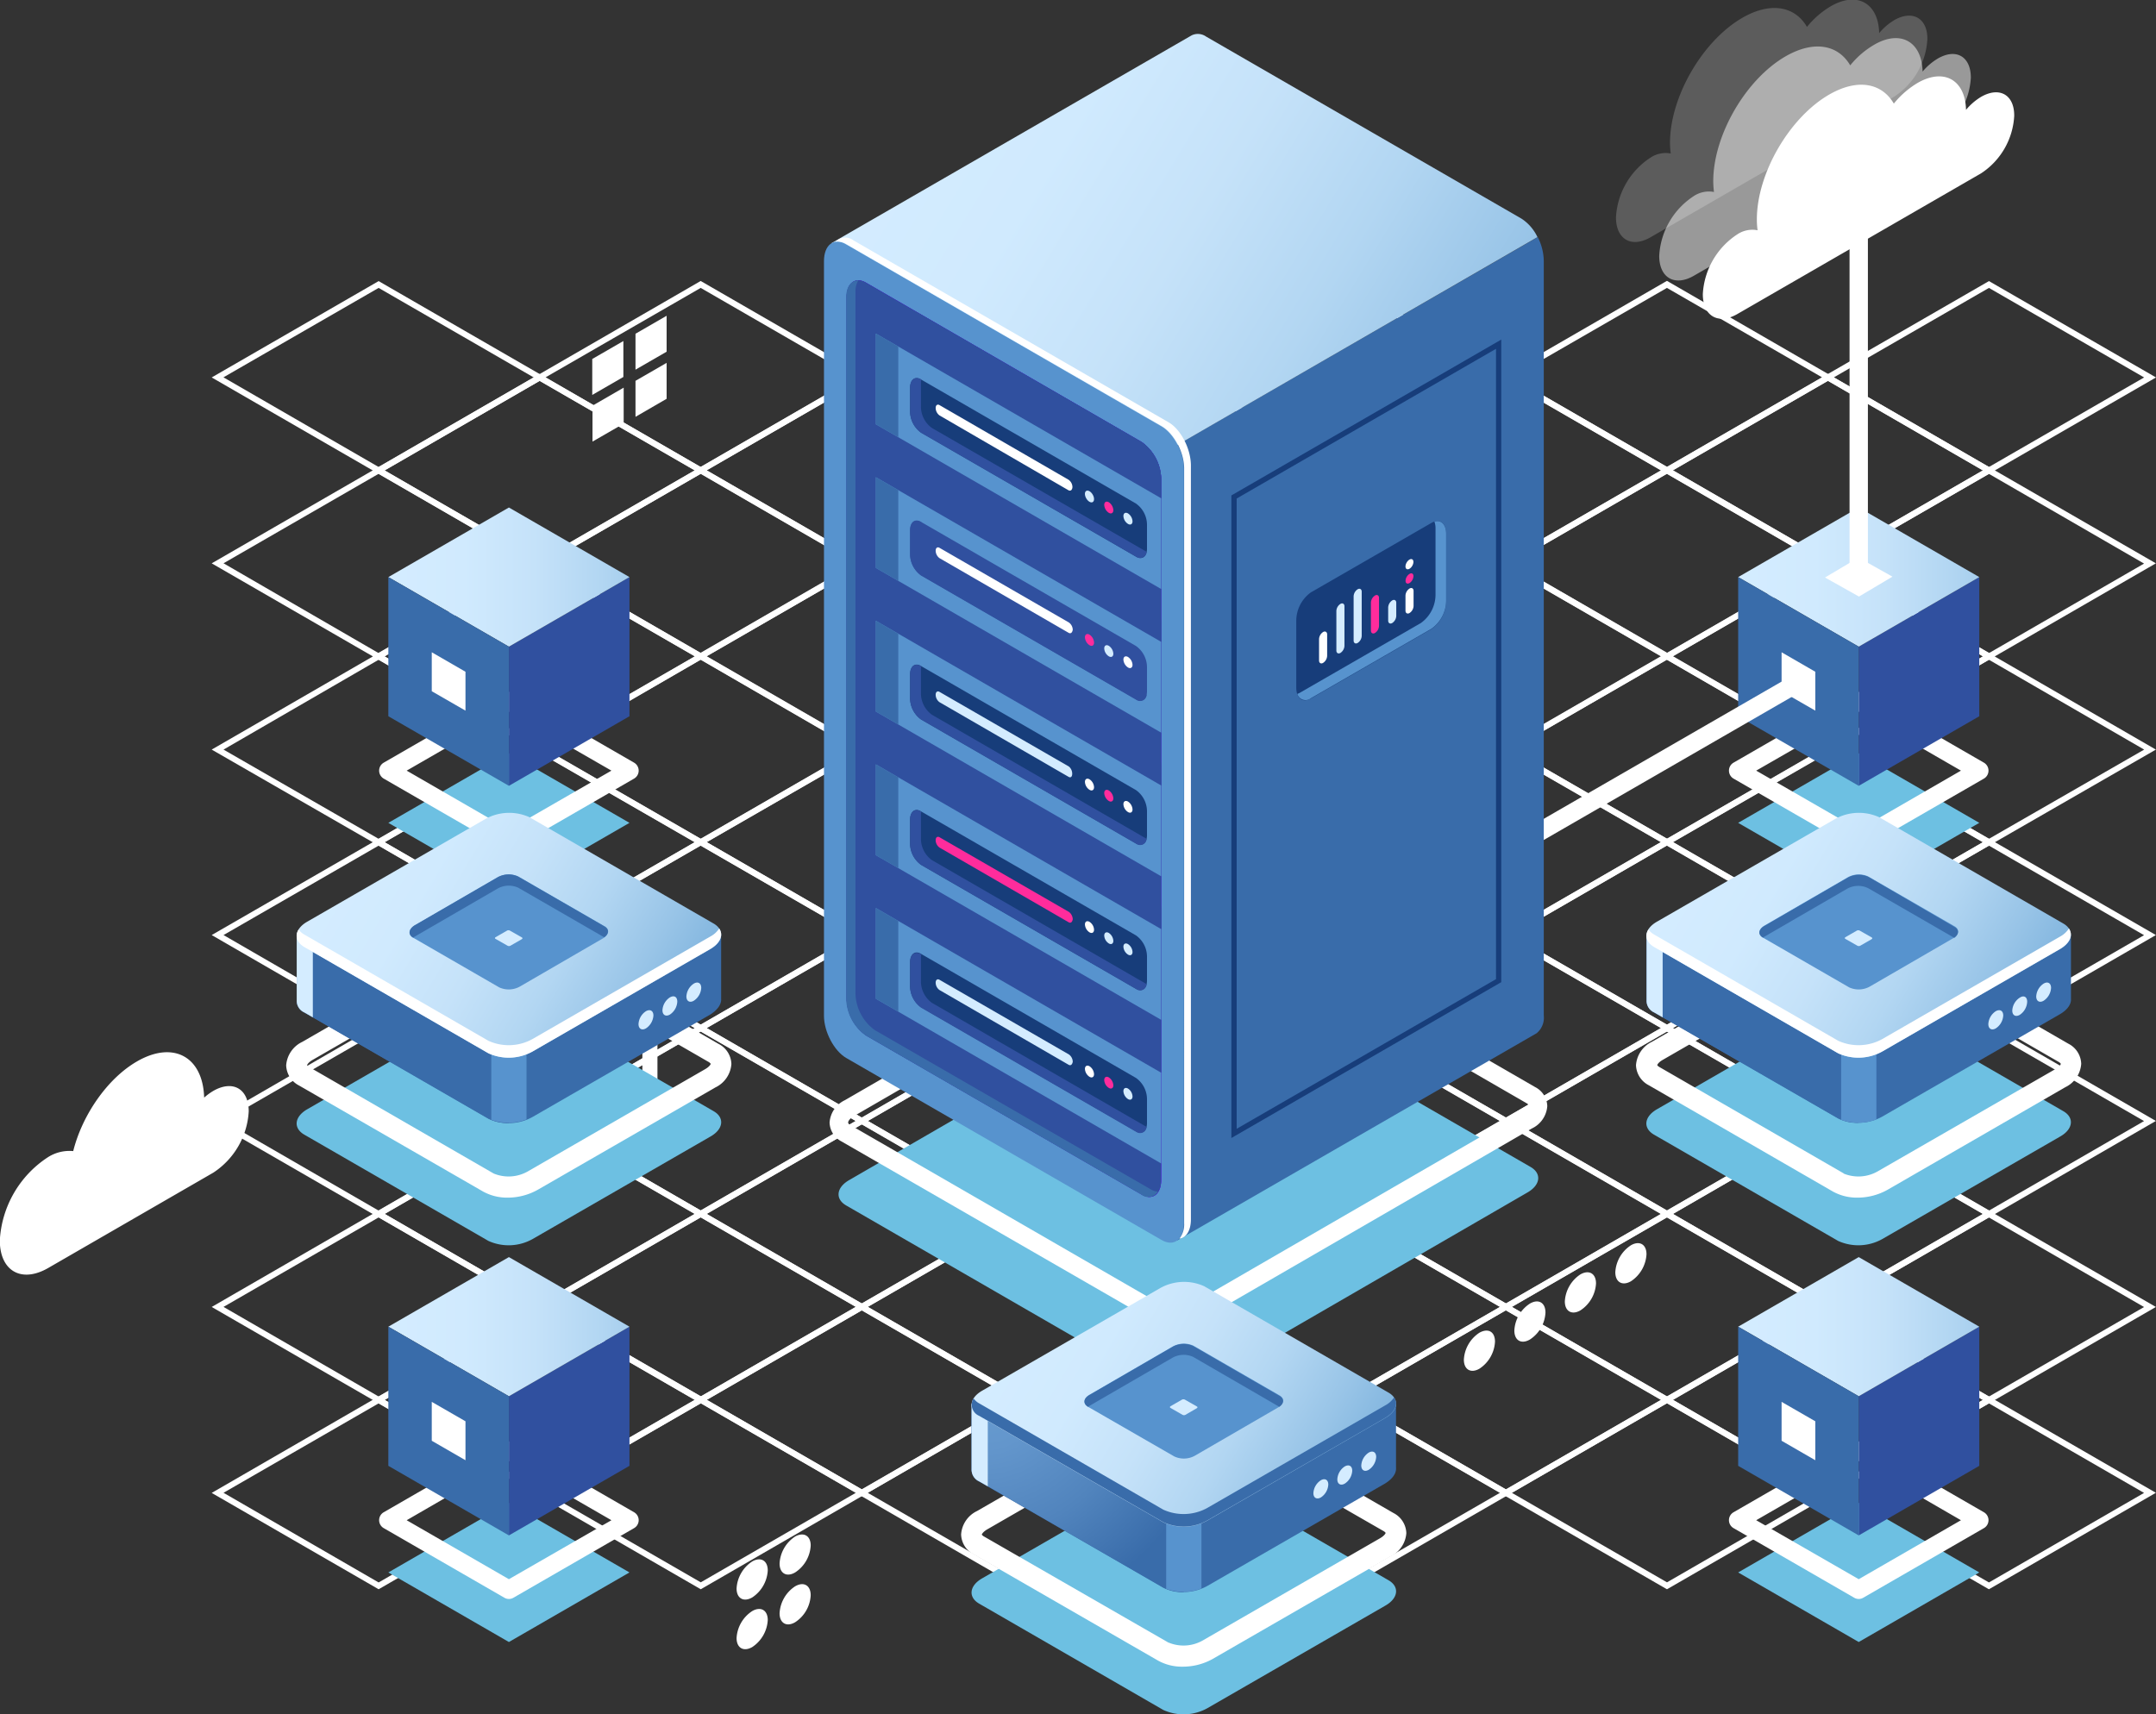 <svg xmlns="http://www.w3.org/2000/svg" xmlns:xlink="http://www.w3.org/1999/xlink" id="_&#xCE;&#xD3;&#xC8;_1" data-name="&#x2014;&#xCE;&#xD3;&#xC8;_1" viewBox="0 0 357.48 284.33"><rect x="0" y="0" width="357.48" height="284.33" fill="#333333" stroke="none"/><defs><style>.cls-1,.cls-2,.cls-3{fill:#fff;}.cls-2{opacity:0.2;}.cls-3{opacity:0.5;}.cls-4{fill:#6dc0e2;}.cls-5{fill:#30509f;}.cls-6{fill:url(#_ÂÁ_Ï_ÌÌ_È_ËÂÌÚ_9);}.cls-7{fill:#396caa;}.cls-8{fill:url(#_ÂÁ_Ï_ÌÌ_È_ËÂÌÚ_9-2);}.cls-9{fill:url(#_ÂÁ_Ï_ÌÌ_È_ËÂÌÚ_9-3);}.cls-10{fill:url(#_ÂÁ_Ï_ÌÌ_È_ËÂÌÚ_9-4);}.cls-11{fill:url(#_ÂÁ_Ï_ÌÌ_È_ËÂÌÚ_9-5);}.cls-12{fill:#5793ce;}.cls-13{fill:url(#_ÂÁ_Ï_ÌÌ_È_ËÂÌÚ_441);}.cls-14{fill:#173d7a;}.cls-15{fill:#d4ecff;}.cls-16{fill:#ff2c9c;}.cls-17{fill:url(#_ÂÁ_Ï_ÌÌ_È_ËÂÌÚ_13);}.cls-18{fill:url(#_ÂÁ_Ï_ÌÌ_È_ËÂÌÚ_45);}.cls-19{fill:url(#_ÂÁ_Ï_ÌÌ_È_ËÂÌÚ_45-2);}.cls-20{fill:url(#_ÂÁ_Ï_ÌÌ_È_ËÂÌÚ_45-3);}</style><linearGradient id="_&#xC2;&#xC1;_&#xCF;_&#xCC;&#xCC;_&#xC8;_&#xCB;&#xC2;&#xCC;&#xDA;_9" x1="64.39" y1="220.03" x2="117.11" y2="220.03" gradientUnits="userSpaceOnUse"><stop offset="0" stop-color="#d4ecff"></stop><stop offset="0.24" stop-color="#d0eafe"></stop><stop offset="0.46" stop-color="#c5e2f9"></stop><stop offset="0.67" stop-color="#b2d6f2"></stop><stop offset="0.88" stop-color="#98c4e7"></stop><stop offset="1" stop-color="#86b8e0"></stop></linearGradient><linearGradient id="_&#xC2;&#xC1;_&#xCF;_&#xCC;&#xCC;_&#xC8;_&#xCB;&#xC2;&#xCC;&#xDA;_9-2" x1="288.2" y1="95.71" x2="340.92" y2="95.71" xlink:href="#_&#xC2;&#xC1;_&#xCF;_&#xCC;&#xCC;_&#xC8;_&#xCB;&#xC2;&#xCC;&#xDA;_9"></linearGradient><linearGradient id="_&#xC2;&#xC1;_&#xCF;_&#xCC;&#xCC;_&#xC8;_&#xCB;&#xC2;&#xCC;&#xDA;_9-3" x1="288.2" y1="220.03" x2="340.92" y2="220.03" xlink:href="#_&#xC2;&#xC1;_&#xCF;_&#xCC;&#xCC;_&#xC8;_&#xCB;&#xC2;&#xCC;&#xDA;_9"></linearGradient><linearGradient id="_&#xC2;&#xC1;_&#xCF;_&#xCC;&#xCC;_&#xC8;_&#xCB;&#xC2;&#xCC;&#xDA;_9-4" x1="64.39" y1="95.71" x2="117.11" y2="95.71" xlink:href="#_&#xC2;&#xC1;_&#xCF;_&#xCC;&#xCC;_&#xC8;_&#xCB;&#xC2;&#xCC;&#xDA;_9"></linearGradient><linearGradient id="_&#xC2;&#xC1;_&#xCF;_&#xCC;&#xCC;_&#xC8;_&#xCB;&#xC2;&#xCC;&#xDA;_9-5" x1="146.47" y1="42.28" x2="246.43" y2="103.18" xlink:href="#_&#xC2;&#xC1;_&#xCF;_&#xCC;&#xCC;_&#xC8;_&#xCB;&#xC2;&#xCC;&#xDA;_9"></linearGradient><linearGradient id="_&#xC2;&#xC1;_&#xCF;_&#xCC;&#xCC;_&#xC8;_&#xCB;&#xC2;&#xCC;&#xDA;_441" x1="-88.08" y1="1070.35" x2="-29.34" y2="1057.04" gradientTransform="matrix(0.87, 0.5, 0, 1.15, 219.86, -1061.43)" gradientUnits="userSpaceOnUse"><stop offset="0" stop-color="#3919bb"></stop><stop offset="1" stop-color="#6507fa"></stop></linearGradient><radialGradient id="_&#xC2;&#xC1;_&#xCF;_&#xCC;&#xCC;_&#xC8;_&#xCB;&#xC2;&#xCC;&#xDA;_13" cx="168.25" cy="245.47" r="38.6" gradientUnits="userSpaceOnUse"><stop offset="0" stop-color="#699dd1"></stop><stop offset="0.27" stop-color="#6396cc"></stop><stop offset="0.64" stop-color="#5184bd"></stop><stop offset="1" stop-color="#396caa"></stop></radialGradient><linearGradient id="_&#xC2;&#xC1;_&#xCF;_&#xCC;&#xCC;_&#xC8;_&#xCB;&#xC2;&#xCC;&#xDA;_45" x1="175.54" y1="233.09" x2="236" y2="269.14" gradientUnits="userSpaceOnUse"><stop offset="0" stop-color="#d4ecff"></stop><stop offset="0.2" stop-color="#d0eafe"></stop><stop offset="0.39" stop-color="#c5e2f9"></stop><stop offset="0.57" stop-color="#b2d6f2"></stop><stop offset="0.74" stop-color="#98c4e7"></stop><stop offset="0.84" stop-color="#86b8e0"></stop></linearGradient><linearGradient id="_&#xC2;&#xC1;_&#xCF;_&#xCC;&#xCC;_&#xC8;_&#xCB;&#xC2;&#xCC;&#xDA;_45-2" x1="287.45" y1="155.3" x2="347.91" y2="191.35" xlink:href="#_&#xC2;&#xC1;_&#xCF;_&#xCC;&#xCC;_&#xC8;_&#xCB;&#xC2;&#xCC;&#xDA;_45"></linearGradient><linearGradient id="_&#xC2;&#xC1;_&#xCF;_&#xCC;&#xCC;_&#xC8;_&#xCB;&#xC2;&#xCC;&#xDA;_45-3" x1="63.64" y1="155.3" x2="124.1" y2="191.35" xlink:href="#_&#xC2;&#xC1;_&#xCF;_&#xCC;&#xCC;_&#xC8;_&#xCB;&#xC2;&#xCC;&#xDA;_45"></linearGradient></defs><path class="cls-1" d="M335,94.27l-27.68-16L335,62.3l.25.14L362.7,78.28Zm-25.72-16L335,93.13l25.73-14.85L335,63.43Z" transform="translate(-5.22 -15.68)"></path><path class="cls-1" d="M281.61,94.26l-27.68-16,27.68-16,27.68,16Zm-25.72-16,25.72,14.85,25.72-14.85L281.61,63.43Z" transform="translate(-5.22 -15.68)"></path><path class="cls-1" d="M308.31,109.68l-.24-.14L280.63,93.7l27.68-16L336,93.7Zm-25.72-16,25.72,14.85L334,93.7,308.31,78.85Z" transform="translate(-5.22 -15.68)"></path><path class="cls-1" d="M335,125.1l-.25-.14-27.44-15.84,27.68-16,.25.15,27.44,15.84Zm-25.73-16L335,124l25.72-14.85L335,94.27Z" transform="translate(-5.22 -15.68)"></path><path class="cls-1" d="M228.21,94.26l-.25-.14L200.53,78.28l27.68-16,.24.14,27.44,15.84Zm-25.72-16,25.72,14.85,25.72-14.85L228.21,63.43Z" transform="translate(-5.22 -15.68)"></path><path class="cls-1" d="M254.91,109.68l-27.68-16,27.68-16,27.68,16Zm-25.72-16,25.72,14.85L280.63,93.7,254.91,78.85Z" transform="translate(-5.22 -15.68)"></path><path class="cls-1" d="M281.61,125.1l-.24-.14-27.44-15.84,27.68-16,.25.14,27.43,15.85Zm-25.72-16L281.61,124l25.72-14.85L281.61,94.26Z" transform="translate(-5.22 -15.68)"></path><path class="cls-1" d="M308.31,140.51l-.24-.14-27.44-15.84,27.68-16,.25.14L336,124.53Zm-25.72-16,25.72,14.85L334,124.53l-25.73-14.85Z" transform="translate(-5.22 -15.68)"></path><path class="cls-1" d="M335,155.93l-.25-.14L307.33,140,335,124l27.68,16Zm-25.73-16L335,154.8,360.74,140,335,125.1Z" transform="translate(-5.22 -15.68)"></path><path class="cls-1" d="M174.8,94.26l-.24-.14L147.12,78.28l27.68-16,.25.14,27.44,15.84Zm-25.72-16L174.8,93.13l25.73-14.85L174.8,63.43Z" transform="translate(-5.22 -15.68)"></path><path class="cls-1" d="M201.51,109.68l-.25-.14L173.82,93.7l27.69-16,.24.14L229.19,93.7Zm-25.73-16,25.73,14.85L227.23,93.7,201.51,78.85Z" transform="translate(-5.22 -15.68)"></path><path class="cls-1" d="M228.21,125.1,228,125l-27.43-15.84,27.68-16,27.68,16Zm-25.72-16L228.21,124l25.72-14.84L228.21,94.26Z" transform="translate(-5.22 -15.68)"></path><path class="cls-1" d="M254.91,140.51l-27.68-16,27.68-16,.24.14,27.44,15.84Zm-25.72-16,25.72,14.85,25.72-14.85-25.72-14.85Z" transform="translate(-5.22 -15.68)"></path><path class="cls-1" d="M281.61,155.93l-.24-.14L253.93,140l27.68-16,.25.14L309.29,140Zm-25.72-16,25.72,14.85L307.33,140,281.61,125.1Z" transform="translate(-5.22 -15.68)"></path><path class="cls-1" d="M308.31,171.35l-.24-.15-27.44-15.84,27.68-16,.25.14L336,155.36Zm-25.72-16,25.72,14.85L334,155.36l-25.73-14.85Z" transform="translate(-5.22 -15.68)"></path><path class="cls-1" d="M335,186.76l-.25-.14-27.44-15.84,27.69-16,.24.14,27.44,15.84Zm-25.73-16L335,185.63l25.72-14.85L335,155.93Z" transform="translate(-5.22 -15.68)"></path><path class="cls-1" d="M121.4,94.26l-.24-.14L93.72,78.28l27.68-16,.24.14,27.44,15.84Zm-25.72-16L121.4,93.13l25.72-14.85L121.4,63.43Z" transform="translate(-5.22 -15.68)"></path><path class="cls-1" d="M148.1,109.68l-27.68-16,27.68-16,.25.14L175.78,93.7Zm-25.72-16,25.72,14.85L173.82,93.7,148.1,78.85Z" transform="translate(-5.22 -15.68)"></path><path class="cls-1" d="M174.81,125.1l-.25-.15-27.44-15.84,27.68-16,.25.14,27.44,15.84Zm-25.73-16L174.81,124l25.72-14.85L174.8,94.26Z" transform="translate(-5.22 -15.68)"></path><path class="cls-1" d="M201.51,140.51l-.25-.14-27.43-15.84,27.68-16,.24.14,27.44,15.84Zm-25.72-16,25.72,14.85,25.72-14.85-25.72-14.85Z" transform="translate(-5.22 -15.68)"></path><path class="cls-1" d="M228.21,155.93l-27.68-16,27.68-16,27.68,16Zm-25.72-16,25.72,14.85L253.93,140,228.21,125.1Z" transform="translate(-5.22 -15.68)"></path><path class="cls-1" d="M254.91,171.35l-.24-.15-27.44-15.84,27.68-16,.24.14,27.44,15.84Zm-25.72-16,25.72,14.85,25.72-14.85-25.72-14.85Z" transform="translate(-5.22 -15.68)"></path><path class="cls-1" d="M281.61,186.76l-27.68-16,27.68-16,.25.14,27.43,15.84Zm-25.72-16,25.72,14.85,25.72-14.85-25.72-14.85Z" transform="translate(-5.22 -15.68)"></path><path class="cls-1" d="M308.32,202.18l-.25-.14L280.63,186.2l27.68-16,.25.15L336,186.2Zm-25.73-16,25.73,14.85L334,186.2l-25.73-14.85Z" transform="translate(-5.22 -15.68)"></path><path class="cls-1" d="M335,217.6l-.25-.15-27.43-15.84,27.68-16,.24.14,27.44,15.84Zm-25.72-16L335,216.46l25.72-14.85L335,186.76Z" transform="translate(-5.22 -15.68)"></path><path class="cls-1" d="M68,94.26l-.25-.14L40.32,78.28,68,62.3l.24.14L95.68,78.28Zm-25.73-16L68,93.13,93.72,78.28,68,63.43Z" transform="translate(-5.22 -15.68)"></path><path class="cls-1" d="M94.7,109.68l-.25-.14L67,93.7l27.68-16,.24.15L122.38,93.7ZM69,93.7,94.7,108.55,120.42,93.7,94.7,78.85Z" transform="translate(-5.22 -15.68)"></path><path class="cls-1" d="M121.4,125.1l-.24-.15L93.72,109.11l27.68-16,27.68,16Zm-25.72-16L121.4,124l25.72-14.85L121.4,94.26Z" transform="translate(-5.22 -15.68)"></path><path class="cls-1" d="M148.1,140.51l-27.68-16,27.68-16,.25.14,27.44,15.84Zm-25.72-16,25.72,14.85,25.73-14.85L148.1,109.68Z" transform="translate(-5.22 -15.68)"></path><path class="cls-1" d="M174.81,155.93l-.25-.14L147.12,140l27.69-16,.24.15L202.49,140Zm-25.73-16,25.73,14.85L200.53,140,174.81,125.1Z" transform="translate(-5.22 -15.68)"></path><path class="cls-1" d="M201.51,171.35l-27.68-16,27.68-16,27.68,16Zm-25.72-16,25.72,14.85,25.72-14.85-25.72-14.85Z" transform="translate(-5.22 -15.68)"></path><path class="cls-1" d="M228.21,186.76l-.24-.14-27.44-15.84,27.68-16,.24.14,27.44,15.84Zm-25.72-16,25.72,14.85,25.72-14.85-25.72-14.85Z" transform="translate(-5.22 -15.68)"></path><path class="cls-1" d="M254.91,202.18l-.24-.14L227.23,186.2l27.68-16,27.68,16Zm-25.72-16,25.72,14.85,25.72-14.85-25.72-14.85Z" transform="translate(-5.22 -15.68)"></path><path class="cls-1" d="M281.61,217.6l-27.68-16,27.68-16,.25.14,27.44,15.84Zm-25.72-16,25.72,14.85,25.73-14.85-25.73-14.85Z" transform="translate(-5.22 -15.68)"></path><path class="cls-1" d="M308.32,233l-.25-.14L280.63,217l27.69-16,.24.14L336,217Zm-25.73-16,25.73,14.85L334,217l-25.72-14.85Z" transform="translate(-5.22 -15.68)"></path><path class="cls-1" d="M335,248.43l-.25-.14-27.43-15.84,27.68-16,.24.14,27.44,15.85Zm-25.72-16L335,247.3l25.72-14.85L335,217.6Z" transform="translate(-5.22 -15.68)"></path><path class="cls-1" d="M68,125.1l-.25-.15L40.32,109.11,68,93.13l.24.14,27.44,15.84Zm-25.72-16L68,124l25.72-14.85L68,94.26Z" transform="translate(-5.22 -15.68)"></path><path class="cls-1" d="M94.7,140.51l-.24-.14L67,124.53l27.68-16,.24.14,27.44,15.84ZM69,124.53,94.7,139.38l25.72-14.85L94.7,109.68Z" transform="translate(-5.22 -15.68)"></path><path class="cls-1" d="M121.4,155.93l-.24-.14L93.72,140l27.68-16,27.68,16ZM95.68,140,121.4,154.8,147.12,140,121.4,125.1Z" transform="translate(-5.22 -15.68)"></path><path class="cls-1" d="M148.1,171.34l-.24-.14-27.44-15.84,27.68-16,.25.14,27.44,15.84Zm-25.72-16,25.72,14.85,25.73-14.85L148.1,140.51Z" transform="translate(-5.22 -15.68)"></path><path class="cls-1" d="M174.81,186.76l-27.69-16,27.69-16,27.68,16Zm-25.73-16,25.73,14.85,25.72-14.85-25.72-14.85Z" transform="translate(-5.22 -15.68)"></path><path class="cls-1" d="M201.51,202.18l-27.68-16,27.68-16,.24.15,27.44,15.84Zm-25.72-16,25.72,14.85,25.72-14.85-25.72-14.85Z" transform="translate(-5.22 -15.68)"></path><path class="cls-1" d="M228.21,217.59l-.24-.14-27.44-15.84,27.68-16,.24.14,27.44,15.84Zm-25.72-16,25.72,14.85,25.72-14.85-25.72-14.85Z" transform="translate(-5.22 -15.68)"></path><path class="cls-1" d="M254.91,233l-.24-.14L227.23,217l27.68-16,27.68,16Zm-25.72-16,25.72,14.85L280.63,217l-25.72-14.85Z" transform="translate(-5.22 -15.68)"></path><path class="cls-1" d="M281.62,248.43l-.25-.14-27.44-15.85,27.68-16,.25.14,27.44,15.85Zm-25.73-16,25.73,14.85,25.72-14.84L281.61,217.6Z" transform="translate(-5.22 -15.68)"></path><path class="cls-1" d="M308.32,263.84l-27.68-16,27.68-16,.24.14L336,247.86Zm-25.73-16,25.73,14.85L334,247.86,308.32,233Z" transform="translate(-5.22 -15.68)"></path><path class="cls-1" d="M335,279.26l-.25-.14-27.43-15.84,27.68-16,.24.14,27.44,15.84Zm-25.72-16L335,278.13l25.72-14.85L335,248.43Z" transform="translate(-5.22 -15.68)"></path><path class="cls-1" d="M68,155.93,40.32,140,68,124l.24.15L95.68,140ZM42.28,140,68,154.8,93.72,140,68,125.1Z" transform="translate(-5.22 -15.68)"></path><path class="cls-1" d="M94.7,171.34l-.24-.14L67,155.36l27.68-16,.24.14,27.44,15.84ZM69,155.36,94.7,170.21l25.72-14.85L94.7,140.51Z" transform="translate(-5.22 -15.68)"></path><path class="cls-1" d="M121.4,186.76l-.24-.14L93.72,170.78l27.68-16,.25.14,27.43,15.84Zm-25.72-16,25.72,14.85,25.72-14.85L121.4,155.93Z" transform="translate(-5.22 -15.68)"></path><path class="cls-1" d="M148.11,202.18l-.25-.14-27.44-15.85,27.68-16,27.69,16Zm-25.73-16,25.73,14.86,25.72-14.85L148.1,171.34Z" transform="translate(-5.22 -15.68)"></path><path class="cls-1" d="M174.81,217.59l-27.68-16,27.68-16,27.68,16Zm-25.72-16,25.72,14.85,25.72-14.85-25.72-14.85Z" transform="translate(-5.22 -15.68)"></path><path class="cls-1" d="M201.51,233l-27.68-16,27.68-16,.24.14L229.19,217Zm-25.72-16,25.72,14.85L227.23,217l-25.72-14.85Z" transform="translate(-5.22 -15.68)"></path><path class="cls-1" d="M228.21,248.43l-.24-.14-27.44-15.85,27.68-16,.25.14,27.43,15.84Zm-25.72-16,25.72,14.85,25.72-14.85-25.72-14.85Z" transform="translate(-5.22 -15.68)"></path><path class="cls-1" d="M254.91,263.84l-.24-.14-27.44-15.84,27.68-16,.25.14,27.43,15.84Zm-25.72-16,25.72,14.85,25.73-14.85L254.91,233Z" transform="translate(-5.22 -15.68)"></path><path class="cls-1" d="M281.62,279.26l-.25-.14-27.44-15.84,27.69-16,27.68,16Zm-25.73-16,25.73,14.85,25.72-14.85-25.72-14.85Z" transform="translate(-5.22 -15.68)"></path><path class="cls-1" d="M68,186.76l-27.68-16L68,154.8l.24.14,27.44,15.84Zm-25.72-16L68,185.63l25.72-14.85L68,155.93Z" transform="translate(-5.22 -15.68)"></path><path class="cls-1" d="M94.7,202.18l-.24-.14L67,186.19l27.68-16,.25.14,27.43,15.84ZM69,186.19,94.7,201.05l25.72-14.86L94.7,171.34Z" transform="translate(-5.22 -15.68)"></path><path class="cls-1" d="M121.4,217.59l-.24-.14L93.72,201.61l27.68-16,.25.14,27.44,15.84Zm-25.72-16,25.72,14.85,25.73-14.85L121.4,186.76Z" transform="translate(-5.22 -15.68)"></path><path class="cls-1" d="M148.11,233l-27.69-16,27.69-16,27.68,16Zm-25.73-16,25.73,14.85L173.83,217l-25.72-14.85Z" transform="translate(-5.22 -15.68)"></path><path class="cls-1" d="M174.81,248.43l-.25-.15-27.43-15.84,27.68-16,27.68,16Zm-25.72-16,25.72,14.85,25.72-14.85-25.72-14.85Z" transform="translate(-5.22 -15.68)"></path><path class="cls-1" d="M201.51,263.84l-27.68-16,27.68-16,.24.14,27.44,15.84Zm-25.72-16,25.72,14.85,25.72-14.85L201.51,233Z" transform="translate(-5.22 -15.68)"></path><path class="cls-1" d="M228.21,279.26l-.24-.14-27.44-15.84,27.68-16,.25.15,27.43,15.84Zm-25.72-16,25.72,14.85,25.72-14.85-25.72-14.85Z" transform="translate(-5.22 -15.68)"></path><path class="cls-1" d="M68,217.59l-.24-.14L40.32,201.61l27.68-16,.24.14,27.44,15.84Zm-25.72-16L68,216.46l25.72-14.85L68,186.76Z" transform="translate(-5.22 -15.68)"></path><path class="cls-1" d="M94.7,233,67,217l27.68-16,.25.14L122.38,217ZM69,217,94.7,231.88,120.42,217,94.7,202.18Z" transform="translate(-5.22 -15.68)"></path><path class="cls-1" d="M121.41,248.43l-.25-.15L93.72,232.44l27.68-16,27.69,16Zm-25.73-16,25.73,14.85,25.72-14.85L121.4,217.59Z" transform="translate(-5.22 -15.68)"></path><path class="cls-1" d="M148.11,263.84l-27.68-16,27.68-16,.24.14,27.44,15.84Zm-25.72-16,25.72,14.85,25.72-14.85L148.11,233Z" transform="translate(-5.22 -15.68)"></path><path class="cls-1" d="M174.81,279.26l-.25-.14-27.43-15.84,27.68-16,27.68,16Zm-25.72-16,25.72,14.85,25.72-14.85-25.72-14.85Z" transform="translate(-5.22 -15.68)"></path><path class="cls-1" d="M68,248.43l-.24-.15L40.32,232.44l27.68-16,27.68,16Zm-25.72-16L68,247.29l25.72-14.85L68,217.59Z" transform="translate(-5.22 -15.68)"></path><path class="cls-1" d="M94.7,263.84l-.24-.14L67,247.86l27.68-16L95,232l27.44,15.84ZM69,247.86,94.7,262.71l25.73-14.85L94.7,233Z" transform="translate(-5.22 -15.68)"></path><path class="cls-1" d="M121.41,279.26l-27.69-16,27.69-16,27.68,16Zm-25.73-16,25.73,14.85,25.72-14.85-25.72-14.85Z" transform="translate(-5.22 -15.68)"></path><path class="cls-1" d="M68,279.26l-.24-.14L40.32,263.28l27.68-16,.25.14,27.43,15.85Zm-25.72-16L68,278.13l25.72-14.85L68,248.43Z" transform="translate(-5.22 -15.68)"></path><path class="cls-1" d="M40.58,196.61a9.57,9.57,0,0,0-1.51,1.11c-.2-6.79-5.11-9.49-11.14-6-4.92,2.84-9.08,8.91-10.57,14.87a6.63,6.63,0,0,0-4.17,1,17.62,17.62,0,0,0-8,13.8c0,5.08,3.57,7.14,8,4.6l27.39-15.82A13,13,0,0,0,46.46,200C46.46,196.26,43.83,194.74,40.58,196.61Z" transform="translate(-5.22 -15.68)"></path><path class="cls-1" d="M253.1,238.2a5.71,5.71,0,0,1-2.58,4.48c-1.43.82-2.58.15-2.58-1.5a5.7,5.7,0,0,1,2.58-4.47C252,235.89,253.1,236.56,253.1,238.2Z" transform="translate(-5.22 -15.68)"></path><path class="cls-1" d="M261.47,233.37a5.68,5.68,0,0,1-2.58,4.47c-1.43.83-2.58.16-2.58-1.49a5.68,5.68,0,0,1,2.58-4.47C260.32,231.05,261.47,231.72,261.47,233.37Z" transform="translate(-5.22 -15.68)"></path><path class="cls-1" d="M269.85,228.54a5.71,5.71,0,0,1-2.59,4.47c-1.42.82-2.58.15-2.58-1.49a5.74,5.74,0,0,1,2.58-4.48C268.69,226.22,269.85,226.89,269.85,228.54Z" transform="translate(-5.22 -15.68)"></path><path class="cls-1" d="M278.22,223.7a5.74,5.74,0,0,1-2.58,4.48c-1.43.82-2.59.15-2.59-1.5a5.71,5.71,0,0,1,2.59-4.47C277.06,221.39,278.22,222.05,278.22,223.7Z" transform="translate(-5.22 -15.68)"></path><path class="cls-1" d="M132.52,284.37a5.74,5.74,0,0,1-2.58,4.48c-1.43.82-2.59.15-2.59-1.5a5.71,5.71,0,0,1,2.59-4.47C131.36,282.06,132.52,282.72,132.52,284.37Z" transform="translate(-5.22 -15.68)"></path><path class="cls-1" d="M139.64,280.26a5.68,5.68,0,0,1-2.58,4.47c-1.42.83-2.58.16-2.58-1.49a5.71,5.71,0,0,1,2.58-4.47C138.49,277.94,139.64,278.61,139.64,280.26Z" transform="translate(-5.22 -15.68)"></path><path class="cls-1" d="M132.52,276.14a5.74,5.74,0,0,1-2.58,4.48c-1.43.82-2.59.15-2.59-1.49a5.72,5.72,0,0,1,2.59-4.48C131.36,273.83,132.52,274.5,132.52,276.14Z" transform="translate(-5.22 -15.68)"></path><path class="cls-1" d="M139.64,272a5.68,5.68,0,0,1-2.58,4.47c-1.42.83-2.58.16-2.58-1.49a5.72,5.72,0,0,1,2.58-4.47C138.49,269.72,139.64,270.38,139.64,272Z" transform="translate(-5.22 -15.68)"></path><polygon class="cls-1" points="103.36 62.52 98.2 65.5 98.2 59.54 103.36 56.56 103.36 62.52"></polygon><polygon class="cls-1" points="110.53 58.33 105.37 61.31 105.37 55.35 110.53 52.37 110.53 58.33"></polygon><polygon class="cls-1" points="103.41 70.26 98.24 73.24 98.24 67.28 103.41 64.29 103.41 70.26"></polygon><polygon class="cls-1" points="110.53 66.14 105.37 69.13 105.37 63.16 110.53 60.18 110.53 66.14"></polygon><path class="cls-2" d="M319.33,19a9.88,9.88,0,0,0-2.53,2.17c-.12-5-3.69-7-8.08-4.42a14.67,14.67,0,0,0-3.89,3.39c-2-3.42-6-4.22-10.71-1.51-6.61,3.82-12,13.1-12,20.73a14.37,14.37,0,0,0,.12,1.78,4.5,4.5,0,0,0-3.35.68,12.65,12.65,0,0,0-5.73,9.91c0,3.65,2.57,5.13,5.73,3.3l40.4-23.32a12.17,12.17,0,0,0,5.5-9.53C324.83,18.71,322.36,17.29,319.33,19Z" transform="translate(-5.22 -15.68)"></path><path class="cls-3" d="M326.52,25.39A10,10,0,0,0,324,27.55c-.12-5-3.69-7-8.08-4.42A14.52,14.52,0,0,0,312,26.52c-2-3.42-6-4.21-10.71-1.5-6.61,3.81-12,13.09-12,20.72a14.23,14.23,0,0,0,.12,1.78,4.54,4.54,0,0,0-3.35.68,12.65,12.65,0,0,0-5.73,9.91c0,3.65,2.57,5.13,5.73,3.31l40.39-23.33A12.16,12.16,0,0,0,332,28.56C332,25.05,329.56,23.63,326.52,25.39Z" transform="translate(-5.22 -15.68)"></path><path class="cls-1" d="M333.72,31.73a9.81,9.81,0,0,0-2.52,2.17c-.12-5-3.69-7-8.09-4.43a15,15,0,0,0-3.88,3.39c-2-3.42-6-4.21-10.71-1.5-6.61,3.82-12,13.09-12,20.72a12.81,12.81,0,0,0,.12,1.79,4.48,4.48,0,0,0-3.35.67,12.65,12.65,0,0,0-5.73,9.92c0,3.65,2.56,5.13,5.73,3.3l40.39-23.32a12.17,12.17,0,0,0,5.51-9.53C339.23,31.4,336.76,30,333.72,31.73Z" transform="translate(-5.22 -15.68)"></path><path class="cls-1" d="M99.12,209.89a1.16,1.16,0,0,1-.62-.17,1.24,1.24,0,0,1-.63-1.08v-16a1.24,1.24,0,0,1,.63-1.08l13.86-8a1.25,1.25,0,0,1,1.87,1.09v16a1.25,1.25,0,0,1-.62,1.08l-13.86,8A1.19,1.19,0,0,1,99.12,209.89Zm1.25-16.53v13.12l11.36-6.56V186.8ZM113,200.64h0Z" transform="translate(-5.22 -15.68)"></path><polygon class="cls-4" points="84.38 272.33 64.39 260.79 84.38 249.25 104.37 260.79 84.38 272.33"></polygon><path class="cls-1" d="M89.6,280.87a1.5,1.5,0,0,1-.76-.21l-20-11.54a1.52,1.52,0,0,1,0-2.63l20-11.54a1.53,1.53,0,0,1,1.52,0l20,11.54a1.52,1.52,0,0,1,0,2.63l-20,11.54A1.45,1.45,0,0,1,89.6,280.87ZM72.65,267.81l16.95,9.78,17-9.78L89.6,258Z" transform="translate(-5.22 -15.68)"></path><polygon class="cls-5" points="104.37 243.11 84.38 254.65 84.38 231.57 104.37 220.03 104.37 243.11"></polygon><polygon class="cls-6" points="84.38 231.57 64.39 220.03 84.38 208.49 104.37 220.03 84.38 231.57"></polygon><polygon class="cls-7" points="84.38 254.65 64.39 243.11 64.39 220.03 84.38 231.57 84.38 254.65"></polygon><polygon class="cls-1" points="77.18 242.18 71.59 238.95 71.59 232.5 77.18 235.72 77.18 242.18"></polygon><polygon class="cls-4" points="308.19 148.01 288.2 136.47 308.19 124.93 328.18 136.47 308.19 148.01"></polygon><path class="cls-1" d="M313.41,156.55a1.6,1.6,0,0,1-.76-.2l-20-11.54a1.53,1.53,0,0,1,0-2.64l20-11.54a1.53,1.53,0,0,1,1.52,0l20,11.54a1.53,1.53,0,0,1,0,2.64l-20,11.54A1.54,1.54,0,0,1,313.41,156.55Zm-17-13.06,17,9.79,16.95-9.79-16.95-9.78Z" transform="translate(-5.22 -15.68)"></path><polygon class="cls-5" points="328.18 118.79 308.19 130.33 308.19 107.25 328.18 95.71 328.18 118.79"></polygon><polygon class="cls-8" points="308.19 107.25 288.2 95.71 308.19 84.17 328.18 95.71 308.19 107.25"></polygon><polygon class="cls-7" points="308.19 130.33 288.2 118.79 288.2 95.71 308.19 107.25 308.19 130.33"></polygon><polygon class="cls-1" points="300.99 117.86 295.4 114.64 295.4 108.18 300.99 111.41 300.99 117.86"></polygon><polygon class="cls-1" points="302.6 95.78 308.15 92.48 313.78 95.64 308.23 98.94 302.6 95.78"></polygon><polygon class="cls-4" points="308.19 272.33 288.2 260.79 308.19 249.25 328.18 260.79 308.19 272.33"></polygon><path class="cls-1" d="M313.41,280.87a1.5,1.5,0,0,1-.76-.21l-20-11.54a1.52,1.52,0,0,1,0-2.63l20-11.54a1.53,1.53,0,0,1,1.52,0l20,11.54a1.52,1.52,0,0,1,0,2.63l-20,11.54A1.45,1.45,0,0,1,313.41,280.87Zm-17-13.06,17,9.78,16.95-9.78L313.41,258Z" transform="translate(-5.22 -15.68)"></path><polygon class="cls-5" points="328.18 243.11 308.19 254.65 308.19 231.57 328.18 220.03 328.18 243.11"></polygon><polygon class="cls-9" points="308.19 231.57 288.2 220.03 308.19 208.49 328.18 220.03 308.19 231.57"></polygon><polygon class="cls-7" points="308.19 254.65 288.2 243.11 288.2 220.03 308.19 231.57 308.19 254.65"></polygon><polygon class="cls-1" points="300.99 242.18 295.4 238.95 295.4 232.5 300.99 235.72 300.99 242.18"></polygon><polygon class="cls-4" points="84.38 148.01 64.39 136.47 84.38 124.93 104.37 136.47 84.38 148.01"></polygon><path class="cls-1" d="M89.6,156.55a1.6,1.6,0,0,1-.76-.2l-20-11.54a1.53,1.53,0,0,1,0-2.64l20-11.54a1.53,1.53,0,0,1,1.52,0l20,11.54a1.53,1.53,0,0,1,0,2.64l-20,11.54A1.54,1.54,0,0,1,89.6,156.55ZM72.65,143.49l16.95,9.79,17-9.79-17-9.78Z" transform="translate(-5.22 -15.68)"></path><polygon class="cls-5" points="104.37 118.79 84.38 130.33 84.38 107.25 104.37 95.71 104.37 118.79"></polygon><polygon class="cls-10" points="84.38 107.25 64.39 95.71 84.38 84.17 104.37 95.71 84.38 107.25"></polygon><polygon class="cls-7" points="84.38 130.33 64.39 118.79 64.39 95.71 84.38 107.25 84.38 130.33"></polygon><polygon class="cls-1" points="77.18 117.86 71.59 114.64 71.59 108.18 77.18 111.41 77.18 117.86"></polygon><rect class="cls-1" x="240.51" y="144.28" width="67.12" height="3.04" transform="translate(-41.41 140.84) rotate(-29.99)"></rect><path class="cls-4" d="M196.79,245.21l-51.26-29.6c-1.88-1.08-1.65-3,.52-4.23l54.34-31.45a8.14,8.14,0,0,1,7.33-.3L259,209.22c1.88,1.09,1.64,3-.53,4.24l-54.33,31.45A8.14,8.14,0,0,1,196.79,245.21Z" transform="translate(-5.22 -15.68)"></path><path class="cls-1" d="M200,235.49a8.06,8.06,0,0,1-3.95-.93L144.77,205a3.67,3.67,0,0,1-2-3.15,4.47,4.47,0,0,1,2.55-3.71l54.34-31.45c2.63-1.52,6.51-1.66,8.85-.31l51.26,29.6a3.67,3.67,0,0,1,2,3.15,4.46,4.46,0,0,1-2.56,3.71l-54.33,31.45A10,10,0,0,1,200,235.49Zm-2.43-3.56a6.69,6.69,0,0,0,5.81-.31l54.33-31.45c.76-.44,1-.88,1-1.08s-.16-.32-.51-.52L207,169a6.68,6.68,0,0,0-5.81.31l-54.34,31.45c-.76.44-1,.88-1,1.08s.16.32.51.52Z" transform="translate(-5.22 -15.68)"></path><path class="cls-7" d="M200.49,89.42s-28.14,2.68-45.09,4l45,128,59.47-34.3,0,0,.11-.06h0a3.32,3.32,0,0,0,1.21-2.94V59a9,9,0,0,0-1-4Z" transform="translate(-5.22 -15.68)"></path><path class="cls-11" d="M257.49,51.94l-52.3-30.2a2.36,2.36,0,0,0-2.38-.2h0L143.1,56l2.81,10.41,15,42.63,2.82,1.63L260.14,55A7.39,7.39,0,0,0,257.49,51.94Z" transform="translate(-5.22 -15.68)"></path><path class="cls-12" d="M197.83,221.34l-52.31-30.2c-2-1.17-3.68-4.33-3.68-7V59c0-2.71,1.65-4,3.68-2.79l52.31,30.2c2,1.17,3.68,4.32,3.68,7V218.55C201.51,221.26,199.86,222.51,197.83,221.34Z" transform="translate(-5.22 -15.68)"></path><path class="cls-1" d="M199,85.73l-52.3-30.2a2.18,2.18,0,0,0-2.9.22,2.66,2.66,0,0,1,1.77.41l52.31,30.2c2,1.17,3.68,4.32,3.68,7V218.55a3.83,3.83,0,0,1-.79,2.57c1.14-.18,1.91-1.35,1.91-3.2V92.77C202.63,90.05,201,86.9,199,85.73Z" transform="translate(-5.22 -15.68)"></path><path class="cls-13" d="M194.54,213.8l-45.72-26.4a7.69,7.69,0,0,1-3.22-6.15V65c0-2.37,1.44-3.46,3.22-2.43L194.54,89a7.73,7.73,0,0,1,3.21,6.15V211.37C197.75,213.74,196.31,214.83,194.54,213.8Z" transform="translate(-5.22 -15.68)"></path><path class="cls-13" d="M194.54,213.8l-45.72-26.4a7.69,7.69,0,0,1-3.22-6.15V65c0-2.37,1.44-3.46,3.22-2.43L194.54,89a7.73,7.73,0,0,1,3.21,6.15V211.37C197.75,213.74,196.31,214.83,194.54,213.8Z" transform="translate(-5.22 -15.68)"></path><path class="cls-5" d="M194.54,213.8l-45.72-26.4a7.69,7.69,0,0,1-3.22-6.15V65c0-2.37,1.44-3.46,3.22-2.43L194.54,89a7.73,7.73,0,0,1,3.21,6.15V211.37C197.75,213.74,196.31,214.83,194.54,213.8Z" transform="translate(-5.22 -15.68)"></path><path class="cls-7" d="M196,212.92l-45.72-26.39a7.73,7.73,0,0,1-3.22-6.16V64.14a3.73,3.73,0,0,1,.46-1.94c-1.15,0-2,1-2,2.82V181.25a7.69,7.69,0,0,0,3.22,6.15l45.72,26.4a1.85,1.85,0,0,0,2.75-.49A2.65,2.65,0,0,1,196,212.92Z" transform="translate(-5.22 -15.68)"></path><path class="cls-5" d="M194.54,160.44l-17-9.82-27.1,15.65,47.31,27.32v-27A7.71,7.71,0,0,0,194.54,160.44Z" transform="translate(-5.22 -15.68)"></path><path class="cls-5" d="M194.54,136.62l-17-9.81-27.1,15.64,47.31,27.32v-27A7.71,7.71,0,0,0,194.54,136.62Z" transform="translate(-5.22 -15.68)"></path><path class="cls-5" d="M194.54,112.8l-17-9.81-27.1,15.65L197.75,146V119A7.73,7.73,0,0,0,194.54,112.8Z" transform="translate(-5.22 -15.68)"></path><path class="cls-5" d="M194.54,89l-17-9.81-27.1,15.65,47.31,27.32v-27A7.73,7.73,0,0,0,194.54,89Z" transform="translate(-5.22 -15.68)"></path><path class="cls-5" d="M194.54,89,156.91,67.26,150.44,71l47.31,27.32V95.13A7.73,7.73,0,0,0,194.54,89Z" transform="translate(-5.22 -15.68)"></path><polygon class="cls-12" points="192.53 82.64 145.22 55.32 145.22 70.37 192.53 97.69 192.53 82.64"></polygon><polygon class="cls-12" points="192.53 106.45 145.22 79.14 145.22 94.19 192.53 121.51 192.53 106.45"></polygon><polygon class="cls-12" points="192.53 130.27 145.22 102.95 145.22 118.01 192.53 145.33 192.53 130.27"></polygon><polygon class="cls-12" points="192.53 154.09 145.22 126.77 145.22 141.83 192.53 169.14 192.53 154.09"></polygon><polygon class="cls-12" points="192.53 177.91 145.22 150.59 145.22 165.64 192.53 192.96 192.53 177.91"></polygon><path class="cls-14" d="M193.58,108,157.94,87.43A4.38,4.38,0,0,1,156.12,84v-4c0-1.34.82-2,1.82-1.38l35.64,20.58a4.35,4.35,0,0,1,1.82,3.48v4C195.4,108,194.59,108.59,193.58,108Z" transform="translate(-5.22 -15.68)"></path><path class="cls-5" d="M159.74,86.66a4.38,4.38,0,0,1-1.82-3.48v-4a2.49,2.49,0,0,1,.07-.58l-.05,0c-1-.58-1.82,0-1.82,1.38v4a4.38,4.38,0,0,0,1.82,3.48L193.58,108a1.09,1.09,0,0,0,1.76-.8Z" transform="translate(-5.22 -15.68)"></path><path class="cls-1" d="M182.4,97,161,84.58a1.57,1.57,0,0,1-.64-1.23h0c0-.47.29-.69.64-.48L182.4,95.25a1.53,1.53,0,0,1,.64,1.22h0C183,96.94,182.75,97.16,182.4,97Z" transform="translate(-5.22 -15.68)"></path><path class="cls-5" d="M193.58,131.68,157.94,111.1a4.38,4.38,0,0,1-1.82-3.48v-4c0-1.34.82-2,1.82-1.38l35.64,20.58a4.35,4.35,0,0,1,1.82,3.48v4C195.4,131.64,194.59,132.26,193.58,131.68Z" transform="translate(-5.22 -15.68)"></path><path class="cls-5" d="M159.74,110.33a4.38,4.38,0,0,1-1.82-3.48v-4a2.49,2.49,0,0,1,.07-.58l-.05,0c-1-.58-1.82,0-1.82,1.38v4a4.38,4.38,0,0,0,1.82,3.48l35.64,20.58a1.09,1.09,0,0,0,1.76-.8Z" transform="translate(-5.22 -15.68)"></path><path class="cls-1" d="M182.4,120.63,161,108.25a1.57,1.57,0,0,1-.64-1.23h0c0-.47.29-.69.64-.48l21.45,12.38a1.53,1.53,0,0,1,.64,1.22h0C183,120.62,182.75,120.83,182.4,120.63Z" transform="translate(-5.22 -15.68)"></path><path class="cls-14" d="M193.58,155.57,157.94,135a4.38,4.38,0,0,1-1.82-3.48v-4c0-1.34.82-2,1.82-1.38l35.64,20.58a4.35,4.35,0,0,1,1.82,3.48v4C195.4,155.53,194.59,156.15,193.58,155.57Z" transform="translate(-5.22 -15.68)"></path><path class="cls-5" d="M159.74,134.22a4.38,4.38,0,0,1-1.82-3.48v-4a2.56,2.56,0,0,1,.07-.58l-.05,0c-1-.58-1.82,0-1.82,1.38v4a4.38,4.38,0,0,0,1.82,3.48l35.64,20.58a1.09,1.09,0,0,0,1.76-.8Z" transform="translate(-5.22 -15.68)"></path><path class="cls-15" d="M182.4,144.52,161,132.14a1.55,1.55,0,0,1-.64-1.23h0c0-.47.29-.69.64-.48l21.45,12.38A1.55,1.55,0,0,1,183,144h0C183,144.51,182.75,144.72,182.4,144.52Z" transform="translate(-5.22 -15.68)"></path><path class="cls-14" d="M193.58,179.68l-35.64-20.57a4.38,4.38,0,0,1-1.82-3.49v-4c0-1.34.82-2,1.82-1.37l35.64,20.57a4.35,4.35,0,0,1,1.82,3.48v4C195.4,179.65,194.59,180.26,193.58,179.68Z" transform="translate(-5.22 -15.68)"></path><path class="cls-5" d="M159.74,158.33a4.38,4.38,0,0,1-1.82-3.48v-4a2.63,2.63,0,0,1,.07-.58l-.05,0c-1-.58-1.82,0-1.82,1.37v4a4.38,4.38,0,0,0,1.82,3.49l35.64,20.57a1.09,1.09,0,0,0,1.76-.8Z" transform="translate(-5.22 -15.68)"></path><path class="cls-16" d="M182.4,168.63,161,156.25a1.53,1.53,0,0,1-.64-1.22h0c0-.48.29-.69.64-.49l21.45,12.38a1.57,1.57,0,0,1,.64,1.23h0C183,168.62,182.75,168.84,182.4,168.63Z" transform="translate(-5.22 -15.68)"></path><path class="cls-14" d="M193.58,203.32l-35.64-20.58a4.38,4.38,0,0,1-1.82-3.48v-4c0-1.34.82-2,1.82-1.38l35.64,20.58a4.35,4.35,0,0,1,1.82,3.48v4C195.4,203.28,194.59,203.9,193.58,203.32Z" transform="translate(-5.22 -15.68)"></path><path class="cls-5" d="M159.74,182a4.38,4.38,0,0,1-1.82-3.48v-4a2.49,2.49,0,0,1,.07-.58l-.05,0c-1-.58-1.82,0-1.82,1.38v4a4.38,4.38,0,0,0,1.82,3.48l35.64,20.58a1.1,1.1,0,0,0,1.76-.8Z" transform="translate(-5.22 -15.68)"></path><path class="cls-15" d="M182.4,192.27,161,179.88a1.53,1.53,0,0,1-.64-1.22h0c0-.47.29-.69.64-.48l21.45,12.38a1.53,1.53,0,0,1,.64,1.22h0C183,192.25,182.75,192.47,182.4,192.27Z" transform="translate(-5.22 -15.68)"></path><polygon class="cls-7" points="145.22 55.32 148.94 57.47 148.94 72.52 145.22 70.37 145.22 55.32"></polygon><polygon class="cls-7" points="145.22 79.14 148.94 81.29 148.94 96.34 145.22 94.19 145.22 79.14"></polygon><polygon class="cls-7" points="145.22 102.95 148.94 105.11 148.94 120.16 145.22 118.01 145.22 102.95"></polygon><polygon class="cls-7" points="145.22 126.77 148.94 128.92 148.94 143.98 145.22 141.83 145.22 126.77"></polygon><polygon class="cls-7" points="145.22 150.59 148.94 152.74 148.94 167.79 145.22 165.64 145.22 150.59"></polygon><ellipse class="cls-15" cx="185.87" cy="98.01" rx="0.62" ry="1.07" transform="translate(-29.33 90.4) rotate(-30)"></ellipse><path class="cls-16" d="M189.82,100.29c0,.48-.34.68-.75.44a1.67,1.67,0,0,1-.76-1.31c0-.48.34-.68.76-.44A1.69,1.69,0,0,1,189.82,100.29Z" transform="translate(-5.22 -15.68)"></path><path class="cls-15" d="M193,102.14c0,.48-.34.67-.75.43a1.65,1.65,0,0,1-.76-1.3c0-.49.34-.68.76-.44A1.69,1.69,0,0,1,193,102.14Z" transform="translate(-5.22 -15.68)"></path><path class="cls-16" d="M186.62,122.25c0,.48-.33.68-.75.44a1.69,1.69,0,0,1-.76-1.31c0-.48.34-.68.76-.44A1.66,1.66,0,0,1,186.62,122.25Z" transform="translate(-5.22 -15.68)"></path><path class="cls-15" d="M189.82,124.1c0,.48-.34.67-.75.43a1.65,1.65,0,0,1-.76-1.3c0-.49.34-.68.76-.44A1.69,1.69,0,0,1,189.82,124.1Z" transform="translate(-5.22 -15.68)"></path><path class="cls-1" d="M193,125.94c0,.48-.34.68-.75.44a1.67,1.67,0,0,1-.76-1.31c0-.48.34-.67.76-.43A1.67,1.67,0,0,1,193,125.94Z" transform="translate(-5.22 -15.68)"></path><path class="cls-1" d="M186.62,146.24c0,.48-.33.67-.75.43a1.66,1.66,0,0,1-.76-1.31c0-.48.34-.67.76-.43A1.65,1.65,0,0,1,186.62,146.24Z" transform="translate(-5.22 -15.68)"></path><path class="cls-16" d="M189.82,148.08c0,.48-.34.68-.75.44a1.67,1.67,0,0,1-.76-1.31c0-.48.34-.67.76-.43A1.67,1.67,0,0,1,189.82,148.08Z" transform="translate(-5.22 -15.68)"></path><path class="cls-1" d="M193,149.93c0,.48-.34.67-.75.43a1.65,1.65,0,0,1-.76-1.3c0-.48.34-.68.76-.44A1.69,1.69,0,0,1,193,149.93Z" transform="translate(-5.22 -15.68)"></path><path class="cls-1" d="M186.62,169.87c0,.48-.33.68-.75.44a1.67,1.67,0,0,1-.76-1.31c0-.48.34-.67.76-.43A1.64,1.64,0,0,1,186.62,169.87Z" transform="translate(-5.22 -15.68)"></path><path class="cls-15" d="M189.82,171.72c0,.48-.34.67-.75.43a1.65,1.65,0,0,1-.76-1.3c0-.48.34-.68.76-.44A1.69,1.69,0,0,1,189.82,171.72Z" transform="translate(-5.22 -15.68)"></path><path class="cls-15" d="M193,173.57c0,.48-.34.67-.75.43a1.66,1.66,0,0,1-.76-1.31c0-.48.34-.67.76-.43A1.67,1.67,0,0,1,193,173.57Z" transform="translate(-5.22 -15.68)"></path><path class="cls-1" d="M186.62,193.83c0,.48-.33.68-.75.44a1.67,1.67,0,0,1-.76-1.31c0-.48.34-.68.76-.44A1.68,1.68,0,0,1,186.62,193.83Z" transform="translate(-5.22 -15.68)"></path><path class="cls-16" d="M189.82,195.68c0,.48-.34.67-.75.43a1.65,1.65,0,0,1-.76-1.3c0-.48.34-.68.76-.44A1.69,1.69,0,0,1,189.82,195.68Z" transform="translate(-5.22 -15.68)"></path><path class="cls-15" d="M193,197.52c0,.49-.34.68-.75.44a1.67,1.67,0,0,1-.76-1.31c0-.48.34-.67.76-.43A1.67,1.67,0,0,1,193,197.52Z" transform="translate(-5.22 -15.68)"></path><path class="cls-14" d="M209.39,204.42V97.85l.22-.13L254.14,72V178.58l-.22.12Zm.88-106.06V202.89l43-24.82V73.53Z" transform="translate(-5.22 -15.68)"></path><path class="cls-14" d="M242.57,120l-20,11.53c-1.34.78-2.42,0-2.42-1.83V118.58a5.84,5.84,0,0,1,2.42-4.65l20-11.53c1.35-.77,2.43,0,2.43,1.84v11.07A5.78,5.78,0,0,1,242.57,120Z" transform="translate(-5.22 -15.68)"></path><path class="cls-12" d="M243.06,102.19a3.31,3.31,0,0,1,.18,1.11v11.07a5.81,5.81,0,0,1-2.43,4.64l-20,11.53a2.5,2.5,0,0,1-.48.22,1.41,1.41,0,0,0,2.24.72l20-11.53a5.78,5.78,0,0,0,2.43-4.64V104.24C245,102.67,244.17,101.85,243.06,102.19Z" transform="translate(-5.22 -15.68)"></path><path class="cls-1" d="M238.93,113.29c.37-.22.67,0,.67.38v2.52a1.47,1.47,0,0,1-.67,1.16c-.37.22-.67,0-.67-.38v-2.53A1.47,1.47,0,0,1,238.93,113.29Z" transform="translate(-5.22 -15.68)"></path><path class="cls-15" d="M236.06,115.26c.37-.22.67,0,.67.38v2.21a1.5,1.5,0,0,1-.67,1.16c-.37.21-.67,0-.67-.39v-2.21A1.47,1.47,0,0,1,236.06,115.26Z" transform="translate(-5.22 -15.68)"></path><path class="cls-16" d="M233.2,114.45c.37-.22.67,0,.67.38v4.67a1.47,1.47,0,0,1-.67,1.16c-.37.21-.67,0-.67-.39V115.6A1.47,1.47,0,0,1,233.2,114.45Z" transform="translate(-5.22 -15.68)"></path><path class="cls-15" d="M230.33,113.41c.37-.21.67,0,.67.39v7.36a1.47,1.47,0,0,1-.67,1.15c-.37.22-.67,0-.67-.38v-7.36A1.47,1.47,0,0,1,230.33,113.41Z" transform="translate(-5.22 -15.68)"></path><path class="cls-15" d="M227.47,115.84c.37-.22.67,0,.67.38v6.59a1.49,1.49,0,0,1-.67,1.16c-.37.21-.67,0-.67-.39V117A1.47,1.47,0,0,1,227.47,115.84Z" transform="translate(-5.22 -15.68)"></path><path class="cls-1" d="M224.6,120.5c.37-.21.67,0,.67.39v3.57a1.47,1.47,0,0,1-.67,1.16c-.37.22-.67,0-.67-.38v-3.58A1.47,1.47,0,0,1,224.6,120.5Z" transform="translate(-5.22 -15.68)"></path><path class="cls-16" d="M238.27,112c0,.42.29.59.66.38a1.46,1.46,0,0,0,.65-1.14c0-.42-.29-.59-.65-.38A1.44,1.44,0,0,0,238.27,112Z" transform="translate(-5.22 -15.68)"></path><ellipse class="cls-1" cx="238.93" cy="109.26" rx="0.93" ry="0.54" transform="translate(19.61 245.86) rotate(-60)"></ellipse><rect class="cls-1" x="306.67" y="36.75" width="3.04" height="58.96"></rect><path class="cls-4" d="M198.11,299.28l-30.53-17.63c-1.88-1.08-1.64-3,.52-4.22l29.49-17a8.13,8.13,0,0,1,7.31-.3l30.54,17.63c1.87,1.08,1.63,3-.53,4.22l-29.49,17A8.13,8.13,0,0,1,198.11,299.28Z" transform="translate(-5.22 -15.68)"></path><path class="cls-1" d="M201.3,292.1a8.17,8.17,0,0,1-4.05-1h0L166.71,273.5a3.87,3.87,0,0,1-2.13-3.33,4.65,4.65,0,0,1,2.65-3.89l29.49-17a9.76,9.76,0,0,1,9-.3l30.54,17.63a3.89,3.89,0,0,1,2.14,3.34,4.69,4.69,0,0,1-2.66,3.89l-29.49,17A10.2,10.2,0,0,1,201.3,292.1Zm-2.32-4a6.45,6.45,0,0,0,5.58-.3l29.48-17c.74-.43.92-.81.93-.89a1.16,1.16,0,0,0-.4-.33L204,252a6.46,6.46,0,0,0-5.58.31l-29.48,17c-.74.43-.92.81-.93.89a1.16,1.16,0,0,0,.4.33L199,288.13Z" transform="translate(-5.22 -15.68)"></path><path class="cls-7" d="M236.69,259.11h0V248.58l-23.62,0-8.17-4.71a8.13,8.13,0,0,0-7.31.3l-7.62,4.4H166.32v10.83a2.12,2.12,0,0,0,1.26,2L198.11,279a8.13,8.13,0,0,0,7.31-.3l29.49-17C236.16,260.91,236.76,260,236.69,259.11Z" transform="translate(-5.22 -15.68)"></path><path class="cls-17" d="M201.51,243.12a8.47,8.47,0,0,0-3.92,1l-7.62,4.4H166.32v10.83a2.12,2.12,0,0,0,1.26,2L198.11,279a6.65,6.65,0,0,0,3.4.73Z" transform="translate(-5.22 -15.68)"></path><path class="cls-15" d="M169,248.54h-2.68v10.83a2.12,2.12,0,0,0,1.26,2l1.42.82Z" transform="translate(-5.22 -15.68)"></path><path class="cls-12" d="M198.58,279.19a8.31,8.31,0,0,0,5.85-.06V266.82h-5.85Z" transform="translate(-5.22 -15.68)"></path><path class="cls-18" d="M198.11,268.16l-30.53-17.63c-1.88-1.08-1.64-3,.52-4.22l29.49-17a8.09,8.09,0,0,1,7.31-.3l30.54,17.63c1.87,1.08,1.63,3-.53,4.22l-29.49,17A8.09,8.09,0,0,1,198.11,268.16Z" transform="translate(-5.22 -15.68)"></path><path class="cls-7" d="M234.91,248.76l-29.49,17a8.13,8.13,0,0,1-7.31.3l-30.53-17.63a2.76,2.76,0,0,1-.94-.83,2,2,0,0,0,.94,2.9l30.53,17.63a8.09,8.09,0,0,0,7.31-.3l29.49-17c1.68-1,2.19-2.33,1.46-3.39A4,4,0,0,1,234.91,248.76Z" transform="translate(-5.22 -15.68)"></path><path class="cls-15" d="M225.46,261.89a2.72,2.72,0,0,1-1.23,2.14c-.69.39-1.24.07-1.24-.71a2.71,2.71,0,0,1,1.24-2.14C224.91,260.79,225.46,261.11,225.46,261.89Z" transform="translate(-5.22 -15.68)"></path><path class="cls-15" d="M229.43,259.6a2.72,2.72,0,0,1-1.24,2.14c-.68.39-1.23.07-1.23-.71a2.72,2.72,0,0,1,1.23-2.14C228.88,258.5,229.43,258.81,229.43,259.6Z" transform="translate(-5.22 -15.68)"></path><path class="cls-15" d="M233.4,257.31a2.75,2.75,0,0,1-1.24,2.14c-.68.39-1.23.07-1.23-.72a2.72,2.72,0,0,1,1.23-2.13C232.84,256.2,233.4,256.52,233.4,257.31Z" transform="translate(-5.22 -15.68)"></path><path class="cls-12" d="M199.92,257.23,185.63,249c-.88-.5-.77-1.39.24-2l13.8-8a3.8,3.8,0,0,1,3.42-.14l14.29,8.25c.88.51.77,1.39-.24,2l-13.8,8A3.77,3.77,0,0,1,199.92,257.23Z" transform="translate(-5.22 -15.68)"></path><path class="cls-15" d="M201.29,250.33l-2-1.15c-.12-.07-.11-.19,0-.27l1.91-1.1a.54.54,0,0,1,.48,0l2,1.14c.12.07.11.19,0,.27l-1.91,1.11A.52.52,0,0,1,201.29,250.33Z" transform="translate(-5.22 -15.68)"></path><path class="cls-7" d="M185.63,249l0,0,.2-.14,13.8-8a3.8,3.8,0,0,1,3.42-.14L217.34,249c.81-.57.85-1.36,0-1.83l-14.29-8.25a3.8,3.8,0,0,0-3.42.14l-13.8,8C184.86,247.59,184.75,248.48,185.63,249Z" transform="translate(-5.22 -15.68)"></path><path class="cls-4" d="M310,221.49l-30.54-17.63c-1.87-1.09-1.64-3,.53-4.23l29.48-17a8.15,8.15,0,0,1,7.32-.3l30.53,17.63c1.88,1.08,1.64,3-.52,4.22l-29.49,17A8.13,8.13,0,0,1,310,221.49Z" transform="translate(-5.22 -15.68)"></path><path class="cls-1" d="M313.21,214.31a8.24,8.24,0,0,1-4.06-1h0l-30.53-17.63a3.89,3.89,0,0,1-2.14-3.34,4.69,4.69,0,0,1,2.66-3.89l29.49-17a9.71,9.71,0,0,1,9-.3l30.54,17.63a3.87,3.87,0,0,1,2.13,3.33,4.67,4.67,0,0,1-2.65,3.89L318.2,213A10.2,10.2,0,0,1,313.21,214.31Zm-2.32-4a6.46,6.46,0,0,0,5.58-.31L346,193c.74-.43.92-.81.92-.89a1.18,1.18,0,0,0-.39-.33l-30.54-17.63a6.45,6.45,0,0,0-5.58.3l-29.48,17c-.75.43-.92.81-.93.89a1.16,1.16,0,0,0,.4.33l30.54,17.63Z" transform="translate(-5.22 -15.68)"></path><path class="cls-7" d="M348.6,181.32h0V170.78H325l-8.16-4.72a8.15,8.15,0,0,0-7.32.31l-7.61,4.4-23.65,0v10.84a2.11,2.11,0,0,0,1.25,2L310,201.17a8.13,8.13,0,0,0,7.31-.3l29.49-17C348.07,183.12,348.67,182.19,348.6,181.32Z" transform="translate(-5.22 -15.68)"></path><path class="cls-7" d="M313.41,165.33a8.41,8.41,0,0,0-3.92,1l-7.61,4.4-23.65,0v10.84a2.11,2.11,0,0,0,1.25,2L310,201.17a6.53,6.53,0,0,0,3.39.72Z" transform="translate(-5.22 -15.68)"></path><path class="cls-15" d="M280.9,170.75h-2.67v10.84a2.11,2.11,0,0,0,1.25,2l1.42.82Z" transform="translate(-5.22 -15.68)"></path><path class="cls-12" d="M310.49,201.4a8.36,8.36,0,0,0,5.85-.07V189h-5.85Z" transform="translate(-5.22 -15.68)"></path><path class="cls-19" d="M310,190.37l-30.54-17.63c-1.87-1.08-1.64-3,.53-4.22l29.48-17a8.15,8.15,0,0,1,7.32-.31l30.53,17.63c1.88,1.09,1.64,3-.52,4.23l-29.49,17A8.13,8.13,0,0,1,310,190.37Z" transform="translate(-5.22 -15.68)"></path><path class="cls-1" d="M346.82,171l-29.49,17a8.13,8.13,0,0,1-7.31.3l-30.54-17.63a2.93,2.93,0,0,1-.93-.83c-.65,1-.35,2.16.93,2.9L310,190.37a8.13,8.13,0,0,0,7.31-.3l29.49-17c1.68-1,2.19-2.33,1.46-3.4A4,4,0,0,1,346.82,171Z" transform="translate(-5.22 -15.68)"></path><path class="cls-15" d="M337.37,184.1a2.72,2.72,0,0,1-1.24,2.14c-.68.39-1.23.07-1.23-.72a2.72,2.72,0,0,1,1.23-2.13C336.82,183,337.37,183.31,337.37,184.1Z" transform="translate(-5.22 -15.68)"></path><path class="cls-15" d="M341.34,181.81A2.75,2.75,0,0,1,340.1,184c-.68.39-1.23.07-1.23-.72a2.72,2.72,0,0,1,1.23-2.13C340.78,180.7,341.34,181,341.34,181.81Z" transform="translate(-5.22 -15.68)"></path><path class="cls-15" d="M345.3,179.52a2.72,2.72,0,0,1-1.23,2.13c-.68.4-1.23.08-1.23-.71a2.72,2.72,0,0,1,1.23-2.13C344.75,178.41,345.3,178.73,345.3,179.52Z" transform="translate(-5.22 -15.68)"></path><path class="cls-12" d="M311.83,179.44l-14.29-8.25c-.88-.5-.77-1.39.24-2l13.8-8a3.77,3.77,0,0,1,3.42-.14l14.29,8.25c.88.5.77,1.39-.24,2l-13.8,8A3.8,3.8,0,0,1,311.83,179.44Z" transform="translate(-5.22 -15.68)"></path><path class="cls-15" d="M313.19,172.53l-2-1.14c-.12-.07-.11-.19,0-.27l1.91-1.1a.52.52,0,0,1,.47,0l2,1.14c.12.07.11.19,0,.27l-1.91,1.1A.51.51,0,0,1,313.19,172.53Z" transform="translate(-5.22 -15.68)"></path><path class="cls-7" d="M297.54,171.19l0,0,.2-.14,13.8-8A3.77,3.77,0,0,1,315,163l14.25,8.22c.81-.58.85-1.36,0-1.83L315,161.11a3.77,3.77,0,0,0-3.42.14l-13.8,8C296.77,169.8,296.66,170.69,297.54,171.19Z" transform="translate(-5.22 -15.68)"></path><path class="cls-4" d="M86.21,221.49,55.67,203.86c-1.87-1.09-1.64-3,.53-4.23l29.48-17a8.15,8.15,0,0,1,7.32-.3l30.53,17.63c1.88,1.08,1.64,3-.52,4.22l-29.49,17A8.13,8.13,0,0,1,86.21,221.49Z" transform="translate(-5.22 -15.68)"></path><path class="cls-1" d="M89.4,214.31a8.24,8.24,0,0,1-4.06-1h0L54.8,195.71a3.9,3.9,0,0,1-2.13-3.34,4.69,4.69,0,0,1,2.66-3.89l29.49-17a9.71,9.71,0,0,1,9-.3l30.54,17.63a3.87,3.87,0,0,1,2.13,3.33,4.67,4.67,0,0,1-2.65,3.89L94.39,213A10.2,10.2,0,0,1,89.4,214.31Zm-2.32-4a6.46,6.46,0,0,0,5.58-.31l29.48-17c.74-.43.92-.81.92-.89a1.18,1.18,0,0,0-.39-.33L92.13,174.16a6.45,6.45,0,0,0-5.58.3l-29.49,17c-.74.43-.91.81-.92.89a1.16,1.16,0,0,0,.4.33l30.54,17.63Z" transform="translate(-5.22 -15.68)"></path><path class="cls-7" d="M124.79,181.32h0V170.78H101.16L93,166.05a8.15,8.15,0,0,0-7.32.31l-7.62,4.4-23.64,0v10.84a2.11,2.11,0,0,0,1.25,2l30.54,17.63a8.13,8.13,0,0,0,7.31-.3l29.49-17C124.26,183.12,124.86,182.19,124.79,181.32Z" transform="translate(-5.22 -15.68)"></path><path class="cls-7" d="M89.6,165.33a8.41,8.41,0,0,0-3.92,1l-7.62,4.4-23.64,0v10.84a2.11,2.11,0,0,0,1.25,2l30.54,17.63a6.51,6.51,0,0,0,3.39.72Z" transform="translate(-5.22 -15.68)"></path><path class="cls-15" d="M57.09,170.75H54.42v10.84a2.11,2.11,0,0,0,1.25,2l1.42.82Z" transform="translate(-5.22 -15.68)"></path><path class="cls-12" d="M86.68,201.4a8.34,8.34,0,0,0,5.84-.07V189H86.68Z" transform="translate(-5.22 -15.68)"></path><path class="cls-20" d="M86.21,190.37,55.67,172.74c-1.87-1.08-1.64-3,.53-4.22l29.48-17a8.15,8.15,0,0,1,7.32-.31l30.53,17.63c1.88,1.09,1.64,3-.52,4.23l-29.49,17A8.13,8.13,0,0,1,86.21,190.37Z" transform="translate(-5.22 -15.68)"></path><path class="cls-1" d="M123,171,93.52,188a8.13,8.13,0,0,1-7.31.3L55.67,170.67a2.83,2.83,0,0,1-.93-.83c-.65,1-.35,2.16.93,2.9l30.54,17.63a8.13,8.13,0,0,0,7.31-.3l29.49-17c1.68-1,2.19-2.33,1.46-3.4A4,4,0,0,1,123,171Z" transform="translate(-5.22 -15.68)"></path><path class="cls-15" d="M113.56,184.1a2.75,2.75,0,0,1-1.24,2.14c-.68.39-1.23.07-1.23-.72a2.72,2.72,0,0,1,1.23-2.13C113,183,113.56,183.31,113.56,184.1Z" transform="translate(-5.22 -15.68)"></path><path class="cls-15" d="M117.52,181.81a2.74,2.74,0,0,1-1.23,2.14c-.68.39-1.23.07-1.23-.72a2.72,2.72,0,0,1,1.23-2.13C117,180.7,117.52,181,117.52,181.81Z" transform="translate(-5.22 -15.68)"></path><path class="cls-15" d="M121.49,179.52a2.72,2.72,0,0,1-1.23,2.13c-.68.4-1.23.08-1.23-.71a2.72,2.72,0,0,1,1.23-2.13C120.94,178.41,121.49,178.73,121.49,179.52Z" transform="translate(-5.22 -15.68)"></path><path class="cls-12" d="M88,179.44l-14.29-8.25c-.88-.5-.77-1.39.24-2l13.8-8a3.77,3.77,0,0,1,3.42-.14l14.29,8.25c.88.5.77,1.39-.25,2l-13.79,8A3.8,3.8,0,0,1,88,179.44Z" transform="translate(-5.22 -15.68)"></path><path class="cls-15" d="M89.38,172.53l-2-1.14c-.13-.07-.11-.19,0-.27l1.91-1.1a.52.52,0,0,1,.47,0l2,1.14c.12.07.11.19,0,.27l-1.91,1.1A.51.51,0,0,1,89.38,172.53Z" transform="translate(-5.22 -15.68)"></path><path class="cls-7" d="M73.73,171.19l0,0,.2-.14,13.8-8a3.77,3.77,0,0,1,3.42-.14l14.25,8.22c.81-.58.85-1.36,0-1.83l-14.29-8.25a3.77,3.77,0,0,0-3.42.14l-13.8,8C73,169.8,72.85,170.69,73.73,171.19Z" transform="translate(-5.22 -15.68)"></path></svg>